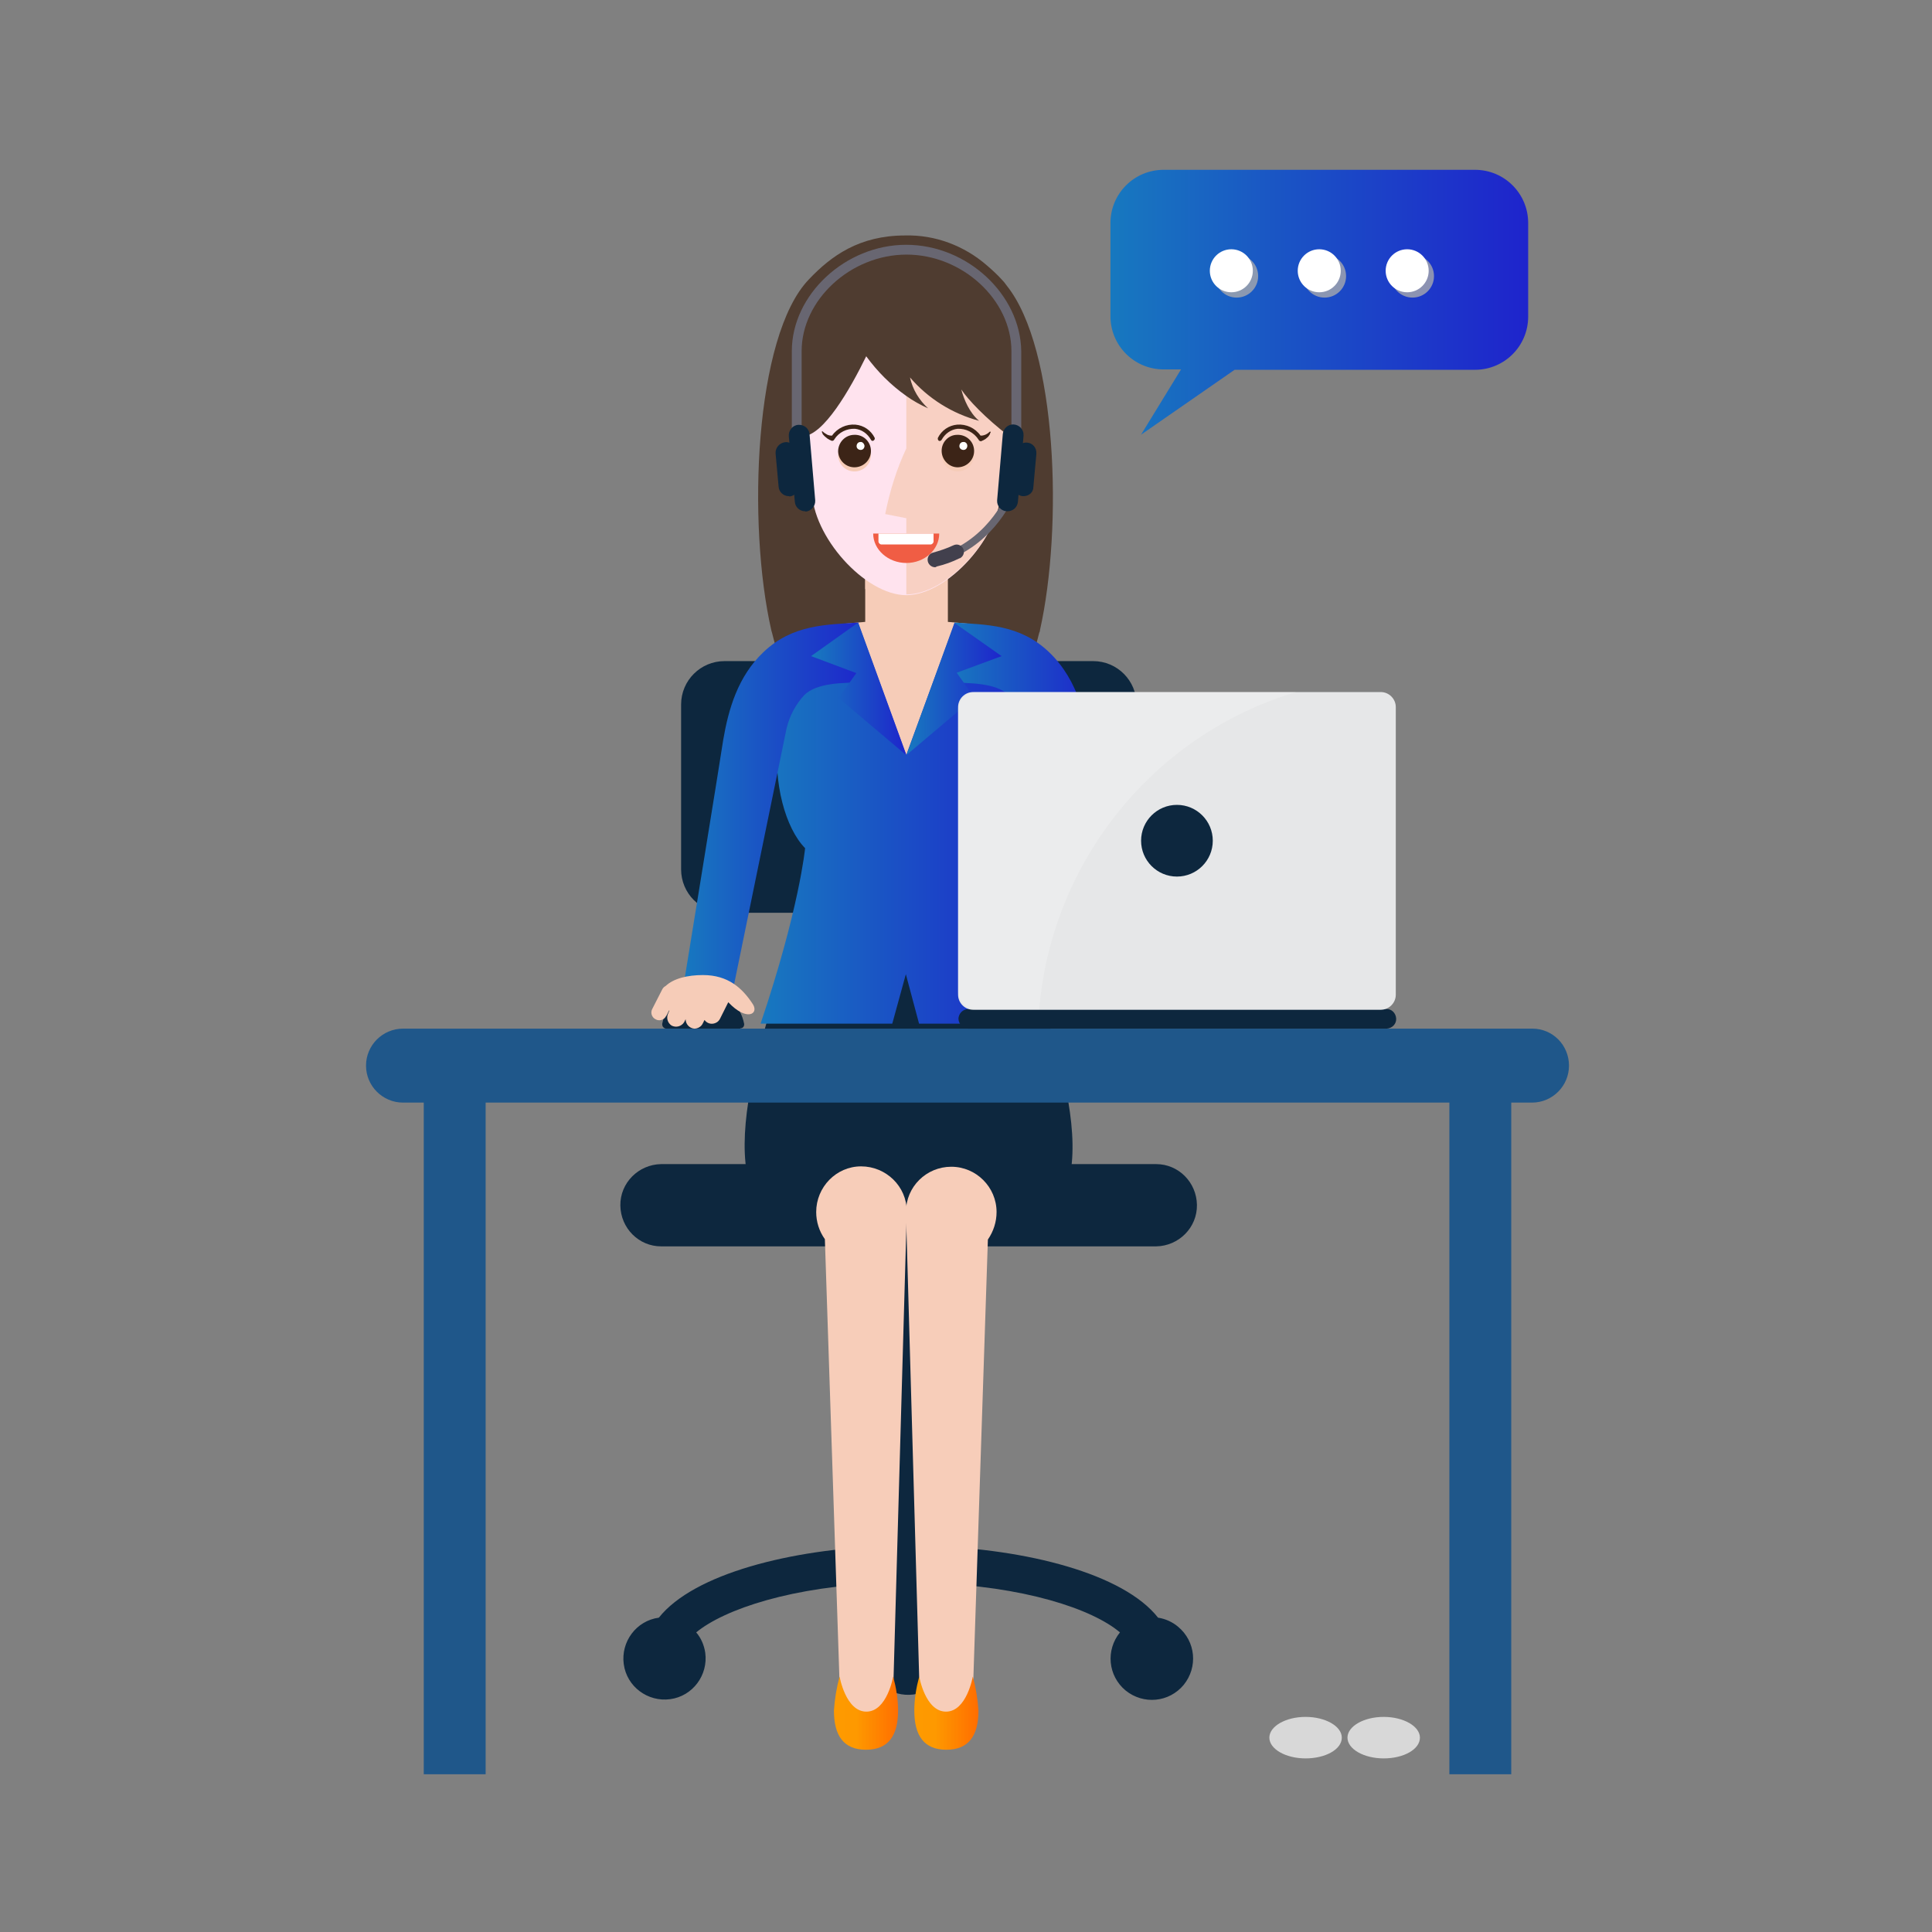 <?xml version="1.0" encoding="utf-8"?>
<!-- Generator: Adobe Illustrator 22.1.0, SVG Export Plug-In . SVG Version: 6.00 Build 0)  -->
<svg version="1.1" id="Layer_1" xmlns="http://www.w3.org/2000/svg" xmlns:xlink="http://www.w3.org/1999/xlink" x="0px" y="0px"
	 viewBox="0 0 512 512" style="enable-background:new 0 0 512 512;" xml:space="preserve">
<rect x="0" y="0" width="512" height="512" fill="#808080" stroke="none"/>
<style type="text/css">
	.st0{fill:#FFFFFF;fill-opacity:0;}
	.st1{fill:#D8D8D8;}
	.st2{fill:#0D273E;}
	.st3{fill:#4F3C30;}
	.st4{fill:#F6CCB8;}
	.st5{fill:#F7CDB9;}
	.st6{fill:url(#Path_2174_1_);}
	.st7{fill:url(#Path_2176_1_);}
	.st8{fill:url(#Path_2177_1_);}
	.st9{fill:url(#Path_2178_1_);}
	.st10{fill:url(#Path_2179_1_);}
	.st11{fill:url(#Path_2180_1_);}
	.st12{fill:url(#Path_2181_1_);}
	.st13{fill:#FFE3EE;}
	.st14{opacity:0.8;fill:#F6CCB8;enable-background:new    ;}
	.st15{fill:#3C2417;}
	.st16{fill:#FFFFFF;}
	.st17{fill:#F05D44;}
	.st18{fill:#686671;}
	.st19{fill:#42404D;}
	.st20{fill:#1F578A;}
	.st21{fill:#E6E7E8;}
	.st22{opacity:0.2;fill:#FFFFFF;enable-background:new    ;}
	.st23{fill:url(#Path_2205_1_);}
	.st24{opacity:0.8;fill:#A7A9AC;enable-background:new    ;}
</style>
<g id="Customer_care" transform="translate(-1421 -284)">
	<rect id="Rectangle_2705" x="1421" y="284" class="st0" width="512" height="512"/>
	<g id="Group_1501" transform="translate(-596.507 59.095)">
		<path id="Path_2167" class="st1" d="M2373.1,685.4c0,3.1-4.3,5.5-9.6,5.5s-9.6-2.5-9.6-5.5s4.3-5.5,9.6-5.5
			S2373.1,682.4,2373.1,685.4z"/>
		<path id="Path_2168" class="st1" d="M2393.8,685.4c0,3.1-4.3,5.5-9.6,5.5s-9.6-2.5-9.6-5.5s4.3-5.5,9.6-5.5
			S2393.8,682.4,2393.8,685.4z"/>
		<g id="Group_1171" transform="translate(2114.507 269.905)">
			<path id="chair" class="st2" d="M209.9,383.7c-9.2-11.7-34.9-18.2-60.6-19v-79.4h60.1c6-0.1,10.9-5,10.8-11
				c-0.1-6-4.9-10.8-10.8-10.8h-59.5v-66.6h42.8c6.3,0,11.5-5.1,11.5-11.5v-43.7c0-6.3-5.1-11.5-11.5-11.5H95
				c-6.3,0-11.5,5.1-11.5,11.5v43.7c0,6.3,5.1,11.5,11.5,11.5h41.8v66.6H78.2c-6,0.1-10.9,5-10.8,11c0.1,6,4.9,10.8,10.8,10.8h60.1
				v79.4c-25.7,0.8-51.5,7.4-60.7,19c-6,0.8-10.1,6.4-9.3,12.3c0.8,6,6.4,10.1,12.3,9.3c6-0.8,10.1-6.4,9.3-12.3
				c-0.3-2-1.1-3.9-2.4-5.4c7.4-6.1,25.5-12.3,50.7-13.1v9.3c-5.2,3-7,9.7-4,14.9c3,5.2,9.7,7,14.9,4c5.2-3,7-9.7,4-14.9
				c-1-1.7-2.3-3-4-4v-9.3c25.2,0.8,43.4,6.9,50.7,13.1c-3.8,4.7-3.2,11.5,1.5,15.4c4.7,3.8,11.5,3.2,15.4-1.5
				c3.8-4.7,3.2-11.5-1.5-15.4C213.8,384.9,211.9,384,209.9,383.7L209.9,383.7z"/>
			<path id="Path_2169" class="st3" d="M178.6,122c0,0.3-0.1,0.5-0.2,0.7c-0.6,2.4-1.2,4.6-1.9,6.6c-0.9,3-2.2,5.9-4,8.5
				c-0.7,1-1.5,1.8-2.5,2.6c-1.9,1.4-4.3,2.1-6.6,2h-40.8c-2.5,0.1-4.9-0.7-6.9-2.2c-0.9-0.7-1.6-1.5-2.2-2.4
				c-1.8-2.6-3.1-5.5-4-8.5c-0.7-2-1.3-4.2-1.9-6.6c-0.1-0.2-0.1-0.4-0.2-0.7c-6.4-28.1-4.5-78,10-93c5.9-6.2,13.3-11.6,25.5-11.6
				c7.9-0.2,15.6,2.7,21.6,7.9c1.4,1.2,2.7,2.4,3.9,3.7c0.5,0.5,1,1.1,1.4,1.7C183.2,47.4,184.7,94.8,178.6,122z"/>
			<g id="Group_1156" transform="translate(126.793 105.899)">
				<path id="Path_2170" class="st4" d="M27.3,13.9V0H5.5v13.9L0,14.4l5.5,35.2h21.9l5.5-35.2L27.3,13.9z"/>
				<path id="Path_2171" class="st4" d="M5.5,0.1v5.1l21.9,8.8V0.1H5.5z"/>
			</g>
			<path id="Path_2172" class="st2" d="M175.3,208.8c7.5,22.9,25.2,69.6-5.4,73c-9.9,1.1-25.7,3.2-52.9,0c-29-3.4-12.9-50.1-5.4-73
				L175.3,208.8z"/>
			<path id="Path_2173" class="st5" d="M167.1,276.2c0-6.6-5.4-12-12-12c-6.6,0-12,5.3-12,11.9h0v0.1c0,0,0,0,0,0.1
				c0,0.1,0,0.3,0,0.4l3.8,133.7h13.7l4.2-126.9C166.3,281.3,167.1,278.8,167.1,276.2z"/>
			
				<linearGradient id="Path_2174_1_" gradientUnits="userSpaceOnUse" x1="-1782.937" y1="1249.115" x2="-1781.937" y2="1249.115" gradientTransform="matrix(17.047 0 0 -19.417 30538.648 24663.15)">
				<stop  offset="0" style="stop-color:#FE9A00"/>
				<stop  offset="0.356" style="stop-color:#FE9900"/>
				<stop  offset="1" style="stop-color:#FF6F00"/>
			</linearGradient>
			<path id="Path_2174" class="st6" d="M146.6,399.3c0,0,1.6,9.3,7.1,9.3s7.1-9.3,7.1-9.3c0.8,2.9,1.3,6,1.5,9
				c0,6.7-2.6,10.4-8.5,10.4s-8.5-3.7-8.5-10.4C145.3,405.3,145.8,402.3,146.6,399.3z"/>
			<path id="Path_2175" class="st5" d="M119.3,276.2c0-6.6,5.3-12.1,11.9-12.1s12.1,5.3,12.1,11.9h0l0,0.1c0,0,0,0,0,0.1
				c0,0.1,0,0.3,0,0.4l-3.8,133.7h-13.7l-4.2-126.9C120.1,281.3,119.3,278.8,119.3,276.2z"/>
			
				<linearGradient id="Path_2176_1_" gradientUnits="userSpaceOnUse" x1="-1782.925" y1="1249.115" x2="-1781.925" y2="1249.115" gradientTransform="matrix(17.045 0 0 -19.417 30513.986 24663.15)">
				<stop  offset="0" style="stop-color:#FE9A00"/>
				<stop  offset="0.356" style="stop-color:#FE9900"/>
				<stop  offset="1" style="stop-color:#FF6F00"/>
			</linearGradient>
			<path id="Path_2176" class="st7" d="M139.7,399.3c0,0-1.6,9.3-7.1,9.3s-7.1-9.3-7.1-9.3c-0.8,2.9-1.3,6-1.5,9
				c0,6.7,2.6,10.4,8.5,10.4s8.5-3.7,8.5-10.4C141,405.3,140.5,402.3,139.7,399.3z"/>
			<g id="Group_1158" transform="translate(83.261 119.977)">
				
					<linearGradient id="Path_2177_1_" gradientUnits="userSpaceOnUse" x1="-1948.047" y1="1163.763" x2="-1947.047" y2="1163.763" gradientTransform="matrix(77.153 0 0 -106.06 150318.719 123482.039)">
					<stop  offset="0" style="stop-color:#1779BF"/>
					<stop  offset="0.383" style="stop-color:#1A57C4"/>
					<stop  offset="1" style="stop-color:#1E24CC"/>
				</linearGradient>
				<path id="Path_2177" class="st8" d="M86.8,59.8c10.4-10.6,13.4-48-14.1-59.5L59.9,35.1L47.2,0.3C19.7,11.8,22.7,49.2,33.1,59.8
					c0,0-1.5,16-11.8,46.5h34.9l3.6-13.1l3.5,13.1h35.1C88.2,75.8,86.8,59.8,86.8,59.8z"/>
				
					<linearGradient id="Path_2178_1_" gradientUnits="userSpaceOnUse" x1="-1934.848" y1="1163.583" x2="-1933.848" y2="1163.583" gradientTransform="matrix(49.185 0 0 -103.649 95166.07 120655.82)">
					<stop  offset="0" style="stop-color:#1779BF"/>
					<stop  offset="0.383" style="stop-color:#1A57C4"/>
					<stop  offset="1" style="stop-color:#1E24CC"/>
				</linearGradient>
				<path id="Path_2178" class="st9" d="M12.7,103.6L28.2,28c0.8-3.3,2.4-6.3,4.7-8.8c3.3-3.2,10-3.3,16-3.3h0.3L47.2,0
					C38.9,0.6,29.8,0.4,22,7.9c-6.7,6.4-9.2,15-10.6,23.2l0,0v0C11,34.1,0,101.6,0,101.6C0,104.1,12.7,103.6,12.7,103.6z"/>
				
					<linearGradient id="Path_2179_1_" gradientUnits="userSpaceOnUse" x1="-1925.951" y1="1161.812" x2="-1924.951" y2="1161.812" gradientTransform="matrix(39.528 0 0 -84.754 76199.812 98510.203)">
					<stop  offset="0" style="stop-color:#1779BF"/>
					<stop  offset="0.383" style="stop-color:#1A57C4"/>
					<stop  offset="1" style="stop-color:#1E24CC"/>
				</linearGradient>
				<path id="Path_2179" class="st10" d="M109,35.3c-1.2-9.4-3.4-19.9-11.2-27.4S80.9,0.6,72.7,0l-2,15.9H71
					c5.9,0.1,12.7,0.1,16,3.3c2.2,2.3,3.7,5,4.5,8l1,36.3l6.7,20.9c2.4,0.6,5,0.1,6.9-1.4c2-1.5,4.1-3.8,4.1-6.3L109,35.3z"/>
				<g id="Group_1157" transform="translate(34.672 0.001)">
					
						<linearGradient id="Path_2180_1_" gradientUnits="userSpaceOnUse" x1="-1935.002" y1="1148.1" x2="-1934.002" y2="1148.1" gradientTransform="matrix(25.25 0 0 -35.138 48858.809 40359.508)">
						<stop  offset="0" style="stop-color:#1779BF"/>
						<stop  offset="0.383" style="stop-color:#1A57C4"/>
						<stop  offset="1" style="stop-color:#1E24CC"/>
					</linearGradient>
					<path id="Path_2180" class="st11" d="M0,8.9l12,4.5L7.3,20l18,15.2L12.5,0L0,8.9z"/>
					
						<linearGradient id="Path_2181_1_" gradientUnits="userSpaceOnUse" x1="-1935.002" y1="1148.001" x2="-1934.002" y2="1148.001" gradientTransform="matrix(25.25 0 0 -34.99 48884.062 40186.188)">
						<stop  offset="0" style="stop-color:#1779BF"/>
						<stop  offset="0.383" style="stop-color:#1A57C4"/>
						<stop  offset="1" style="stop-color:#1E24CC"/>
					</linearGradient>
					<path id="Path_2181" class="st12" d="M50.5,8.9L38,0.1l-12.7,35l18-15.2l-4.7-6.6L50.5,8.9z"/>
				</g>
			</g>
			<g id="woman" transform="translate(111.655 23.015)">
				<g id="Group_1162" transform="translate(0.934 6.515)">
					<path id="Path_2182" class="st13" d="M55.6,38.7V27.3c0-12.1-14-27.3-25-27.3s-25,15.2-25,27.3v11.4c-3,0-5.5,2.4-5.6,5.5v5.7
						c0,3,2.5,5.5,5.6,5.5c0,12.1,14,27.8,25,27.8s25-15.7,25-27.8c3,0,5.5-2.4,5.6-5.5v-5.7C61.2,41.1,58.7,38.7,55.6,38.7z"/>
					<path id="Path_2183" class="st14" d="M30.6,62.8V83c11.1,0,25-15.7,25-27.8c3,0,5.5-2.4,5.6-5.5v-5.7c0-3-2.5-5.5-5.6-5.5V27.3
						c0-12.1-14-27.3-25-27.3v44.3C28,49.8,26.2,55.7,25,61.7L30.6,62.8z"/>
					<g id="Group_1161" transform="translate(8.219 38.005)">
						<g id="Group_1159">
							<path id="Path_2184" class="st4" d="M13,7.9c0.1,2.4-1.8,4.4-4.2,4.5c-2.4,0.1-4.4-1.8-4.5-4.2C4.3,5.8,6.2,3.8,8.6,3.8
								C10.9,3.7,12.9,5.5,13,7.9C13,7.9,13,7.9,13,7.9z"/>
							<path id="Path_2185" class="st15" d="M13,6.8c0.1,2.4-1.8,4.4-4.2,4.5c-2.4,0.1-4.4-1.8-4.5-4.2C4.3,4.7,6.2,2.7,8.6,2.7
								C10.9,2.6,12.9,4.4,13,6.8C13,6.8,13,6.8,13,6.8z"/>
							<path id="Path_2186" class="st16" d="M11.3,5.6c0,0.6-0.4,1.1-1,1.1c-0.6,0-1.1-0.4-1.1-1c0-0.6,0.4-1.1,1-1.1c0,0,0,0,0,0
								C10.7,4.5,11.2,5,11.3,5.6z"/>
							<path id="Path_2187" class="st15" d="M14,3.5c-1-2-2.9-3.3-5.1-3.5C6.5-0.2,4.1,0.9,2.7,2.9c-0.1,0-0.2,0-0.3,0
								c-0.3,0-0.6-0.1-0.9-0.2C1,2.4,0.6,2.2,0.2,1.8c0,0-0.1-0.1-0.2,0C0,1.8,0,1.9,0,2c0,0,0,0,0,0c0.1,0.2,0.2,0.3,0.2,0.5
								C0.5,2.8,0.7,3.1,1,3.3c0.3,0.3,0.6,0.5,1,0.7c0.1,0.1,0.3,0.1,0.4,0.2c0.1,0,0.1,0,0.2,0.1c0.3,0,0.6-0.1,0.7-0.4
								C4.5,2,6.6,1,8.8,1.1C10.6,1.3,12.1,2.4,13,4c0.1,0.3,0.5,0.4,0.7,0.2C13.9,4.1,14.1,3.8,14,3.5L14,3.5z"/>
						</g>
						<g id="Group_1160" transform="translate(30.74)">
							<path id="Path_2188" class="st4" d="M9.6,7.9c0.1,2.4-1.8,4.4-4.2,4.5C3.1,12.5,1.1,10.6,1,8.2C0.9,5.8,2.8,3.8,5.1,3.8
								C7.5,3.7,9.5,5.5,9.6,7.9C9.6,7.9,9.6,7.9,9.6,7.9z"/>
							<path id="Path_2189" class="st15" d="M9.6,6.8c0.1,2.4-1.8,4.4-4.2,4.5C3.1,11.4,1.1,9.5,1,7.1C0.9,4.7,2.8,2.7,5.1,2.7
								C7.5,2.6,9.5,4.4,9.6,6.8C9.6,6.8,9.6,6.8,9.6,6.8z"/>
							<path id="Path_2190" class="st16" d="M7.8,5.6c0,0.6-0.4,1.1-1,1.1c-0.6,0-1.1-0.4-1.1-1c0-0.6,0.4-1.1,1-1.1c0,0,0,0,0,0
								C7.3,4.5,7.8,5,7.8,5.6z"/>
							<path id="Path_2191" class="st15" d="M0,3.5c1-2,2.9-3.3,5.1-3.5c2.4-0.2,4.8,0.9,6.2,2.9c0.1,0,0.2,0,0.3,0
								c0.3,0,0.6-0.1,0.9-0.2c0.5-0.2,0.9-0.5,1.2-0.8c0,0,0.1-0.1,0.2,0C14,1.8,14,1.9,14,2c0,0,0,0,0,0c-0.1,0.2-0.2,0.3-0.2,0.5
								c-0.2,0.3-0.4,0.7-0.7,0.9c-0.3,0.3-0.6,0.5-1,0.7c-0.1,0.1-0.3,0.1-0.4,0.2c-0.1,0-0.1,0-0.2,0.1c-0.3,0-0.6-0.1-0.7-0.4
								C9.5,2,7.4,1,5.2,1.1C3.4,1.3,1.9,2.4,1,4C0.9,4.2,0.6,4.4,0.3,4.3C0.1,4.2-0.1,3.9,0,3.5C0,3.6,0,3.5,0,3.5L0,3.5z"/>
						</g>
					</g>
				</g>
				<path id="Path_2192" class="st3" d="M46.1,35.2c0.7,2.7,2.2,6.2,4.7,8.3c-7.1-1.9-13.5-5.9-18.3-11.5c0.7,3.2,2.4,6,4.8,8.2
					c-2-0.9-4-2-5.8-3.3c-4.1-2.9-7.6-6.4-10.6-10.5c-4.3,8.8-11.3,21-16.8,21.2C-3.3,32.6-4.1,0,31.4,0s30.1,37.1,27.4,47.6
					C52.5,42.8,47.8,37.8,46.1,35.2z"/>
			</g>
			<g id="Group_1163" transform="translate(134.402 96.394)">
				<path id="Path_2193" class="st17" d="M17.5,0c0,4.3-3.9,7.8-8.7,7.8S0,4.3,0,0H17.5z"/>
				<path id="Rectangle_541" class="st16" d="M1.4,0h14.6l0,0v2.1c0,0.4-0.4,0.8-0.8,0.8l0,0h-13c-0.4,0-0.8-0.4-0.8-0.8V0L1.4,0z"
					/>
			</g>
			<g id="Group_1167" transform="translate(108.54 19.872)">
				<g id="Group_1164" transform="translate(40.288 65.757)">
					<path id="Path_2194" class="st18" d="M2,18.7c-0.5,0-1-0.4-1-1c0-0.4,0.3-0.8,0.7-0.9c13.8-3.4,19-16,19.1-16.1
						c0.2-0.5,0.8-0.7,1.3-0.5c0.5,0.2,0.7,0.8,0.5,1.3C22.4,1.9,16.9,15,2.2,18.7C2.1,18.7,2,18.7,2,18.7z"/>
					<path id="Path_2195" class="st19" d="M2,19.7c-1.1,0-2-0.9-2-2c0-0.9,0.6-1.7,1.5-1.9c1.8-0.5,3.6-1.1,5.3-1.9
						c1-0.5,2.1-0.1,2.6,0.8c0.5,1,0.1,2.1-0.8,2.6c0,0,0,0-0.1,0c-2,1-4,1.7-6.1,2.2C2.3,19.6,2.1,19.7,2,19.7z"/>
				</g>
				<path id="Path_2196" class="st18" d="M34.6,0C18.5,0,4.3,13.2,4.3,28.2v22.1c0,0.7,0.6,1.3,1.3,1.3c0.7,0,1.3-0.6,1.3-1.3l0,0
					V28.2c0-13.6,13-25.6,27.8-25.6s27.8,12,27.8,25.6v22.1c0,0.7,0.6,1.3,1.3,1.3c0.7,0,1.3-0.6,1.3-1.3V28.2
					C64.9,13.2,50.8,0,34.6,0z"/>
				<g id="Group_1165" transform="translate(0 47.715)">
					<path id="Path_2197" class="st2" d="M3.5,18.9c-1.4,0-2.6-1.1-2.7-2.5L0,7.6c-0.1-1.5,1-2.8,2.5-3s2.8,1,3,2.5L6.2,16
						c0.1,1.5-1,2.8-2.5,3C3.7,18.9,3.6,18.9,3.5,18.9z"/>
					<path id="Path_2198" class="st2" d="M7.8,22.9c-1.4,0-2.6-1.1-2.7-2.5L3.5,3C3.4,1.5,4.5,0.1,6,0s2.8,0.9,3,2.4c0,0,0,0,0,0.1
						L10.5,20c0.1,1.5-1,2.8-2.5,3c0,0,0,0,0,0C7.9,22.9,7.8,22.9,7.8,22.9z"/>
				</g>
				<g id="Group_1166" transform="translate(58.71 47.715)">
					<path id="Path_2199" class="st2" d="M7,18.9c-0.1,0-0.2,0-0.2,0c-1.5-0.1-2.6-1.5-2.5-3L5,7.2c0.1-1.5,1.4-2.6,2.9-2.5
						s2.6,1.4,2.5,2.9c0,0,0,0.1,0,0.1l-0.8,8.8C9.6,17.9,8.4,18.9,7,18.9z"/>
					<path id="Path_2200" class="st2" d="M2.7,22.9c-0.1,0-0.2,0-0.2,0C1,22.8-0.1,21.5,0,20c0,0,0,0,0,0L1.5,2.5
						C1.6,1,2.9-0.2,4.4-0.1C5.9,0,7.1,1.3,7,2.8c0,0,0,0.1,0,0.1L5.5,20.5C5.3,21.9,4.2,22.9,2.7,22.9z"/>
				</g>
			</g>
			<path id="desk" class="st20" d="M309.1,227.6H9.8c-5.4,0-9.8,4.4-9.8,9.8s4.4,9.8,9.8,9.8h5.5v178h16.4v-178h255.4v178h16.4v-178
				h5.5c5.4,0,9.8-4.4,9.8-9.8S314.5,227.6,309.1,227.6L309.1,227.6z"/>
			<path id="Path_2201" class="st2" d="M270.2,227.6H159.5c-1.4-0.1-2.5-1.3-2.5-2.7c0.1-1.3,1.1-2.4,2.5-2.5h110.8
				c1.4-0.1,2.6,1,2.7,2.5c0.1,1.4-1,2.6-2.5,2.7C270.4,227.6,270.3,227.6,270.2,227.6L270.2,227.6z"/>
			<path id="Rectangle_542" class="st21" d="M160.9,138.4h108c2.2,0,4,1.8,4,4v76.2c0,2.2-1.8,4-4,4h-108c-2.2,0-4-1.8-4-4v-76.2
				C156.9,140.2,158.7,138.4,160.9,138.4z"/>
			<circle id="Ellipse_275" class="st2" cx="214.9" cy="177.8" r="9.5"/>
			<path id="Path_2202" class="st22" d="M246.5,138.4h-84.8c-2.7,0-4.8,2.2-4.8,4.8v0v74.5c0,2.7,2.2,4.8,4.8,4.8c0,0,0,0,0,0h16.7
				C181.8,182.5,209.5,149.4,246.5,138.4z"/>
			<path id="Path_2203" class="st2" d="M99,227.6H79.6c-0.6,0-1.1-0.5-1.1-1.1c0-0.1,0-0.1,0-0.2c1.1-6,6.8-9.9,12.8-8.9
				c4.5,0.8,8,4.3,8.9,8.9c0.1,0.6-0.3,1.2-0.9,1.2C99.1,227.6,99.1,227.6,99,227.6z"/>
			<path id="Path_2204" class="st4" d="M102.5,221.1c-2.8-4.3-6.6-7.7-13.2-7.7c-4.1,0-7.8,0.9-9.9,2.9c-0.4,0.2-0.7,0.5-0.9,0.9
				l-2.6,5.1c-0.6,1-0.2,2.3,0.8,2.8c1,0.6,2.3,0.2,2.8-0.8c0,0,0-0.1,0.1-0.1l0.7-1.4h0.1l-0.3,0.7c-0.6,1.2-0.2,2.6,0.9,3.3
				c1.2,0.6,2.6,0.2,3.3-0.9c0-0.1,0.1-0.1,0.1-0.2l0.3-0.6c0,1.3,1,2.4,2.3,2.5c0.9,0,1.8-0.5,2.2-1.3l0.5-1
				c0.8,1.1,2.2,1.3,3.3,0.6c0.3-0.2,0.6-0.5,0.8-0.9l2.2-4.4C100.9,225.8,104.2,223.7,102.5,221.1z"/>
			<g id="Group_1170" transform="translate(197.282 0)">
				
					<linearGradient id="Path_2205_1_" gradientUnits="userSpaceOnUse" x1="-2069.102" y1="1279.772" x2="-2068.102" y2="1279.772" gradientTransform="matrix(110.695 0 0 -70.174 229039.438 89841.898)">
					<stop  offset="0" style="stop-color:#1779BF"/>
					<stop  offset="0.383" style="stop-color:#1A57C4"/>
					<stop  offset="1" style="stop-color:#1E24CC"/>
				</linearGradient>
				<path id="Path_2205" class="st23" d="M0,14.1v24.7c0,7.8,6.3,14.1,14.1,14.1h4.6L8.1,70.2l24.8-17.2h63.7
					c7.8,0,14.1-6.3,14.1-14.1V14.1c0-7.8-6.3-14.1-14.1-14.1c0,0,0,0,0,0H14.1C6.3,0,0,6.3,0,14.1C0,14.1,0,14.1,0,14.1z"/>
				<g id="Group_1168" transform="translate(27.744 22.468)">
					<circle id="Ellipse_276" class="st24" cx="5.7" cy="5.7" r="5.7"/>
					<circle id="Ellipse_277" class="st24" cx="29" cy="5.7" r="5.7"/>
					<circle id="Ellipse_278" class="st24" cx="52.3" cy="5.7" r="5.7"/>
				</g>
				<g id="Group_1169" transform="translate(26.332 21.057)">
					<circle id="Ellipse_279" class="st16" cx="5.7" cy="5.7" r="5.7"/>
					<circle id="Ellipse_280" class="st16" cx="29" cy="5.7" r="5.7"/>
					<circle id="Ellipse_281" class="st16" cx="52.3" cy="5.7" r="5.7"/>
				</g>
			</g>
		</g>
	</g>
</g>
</svg>
